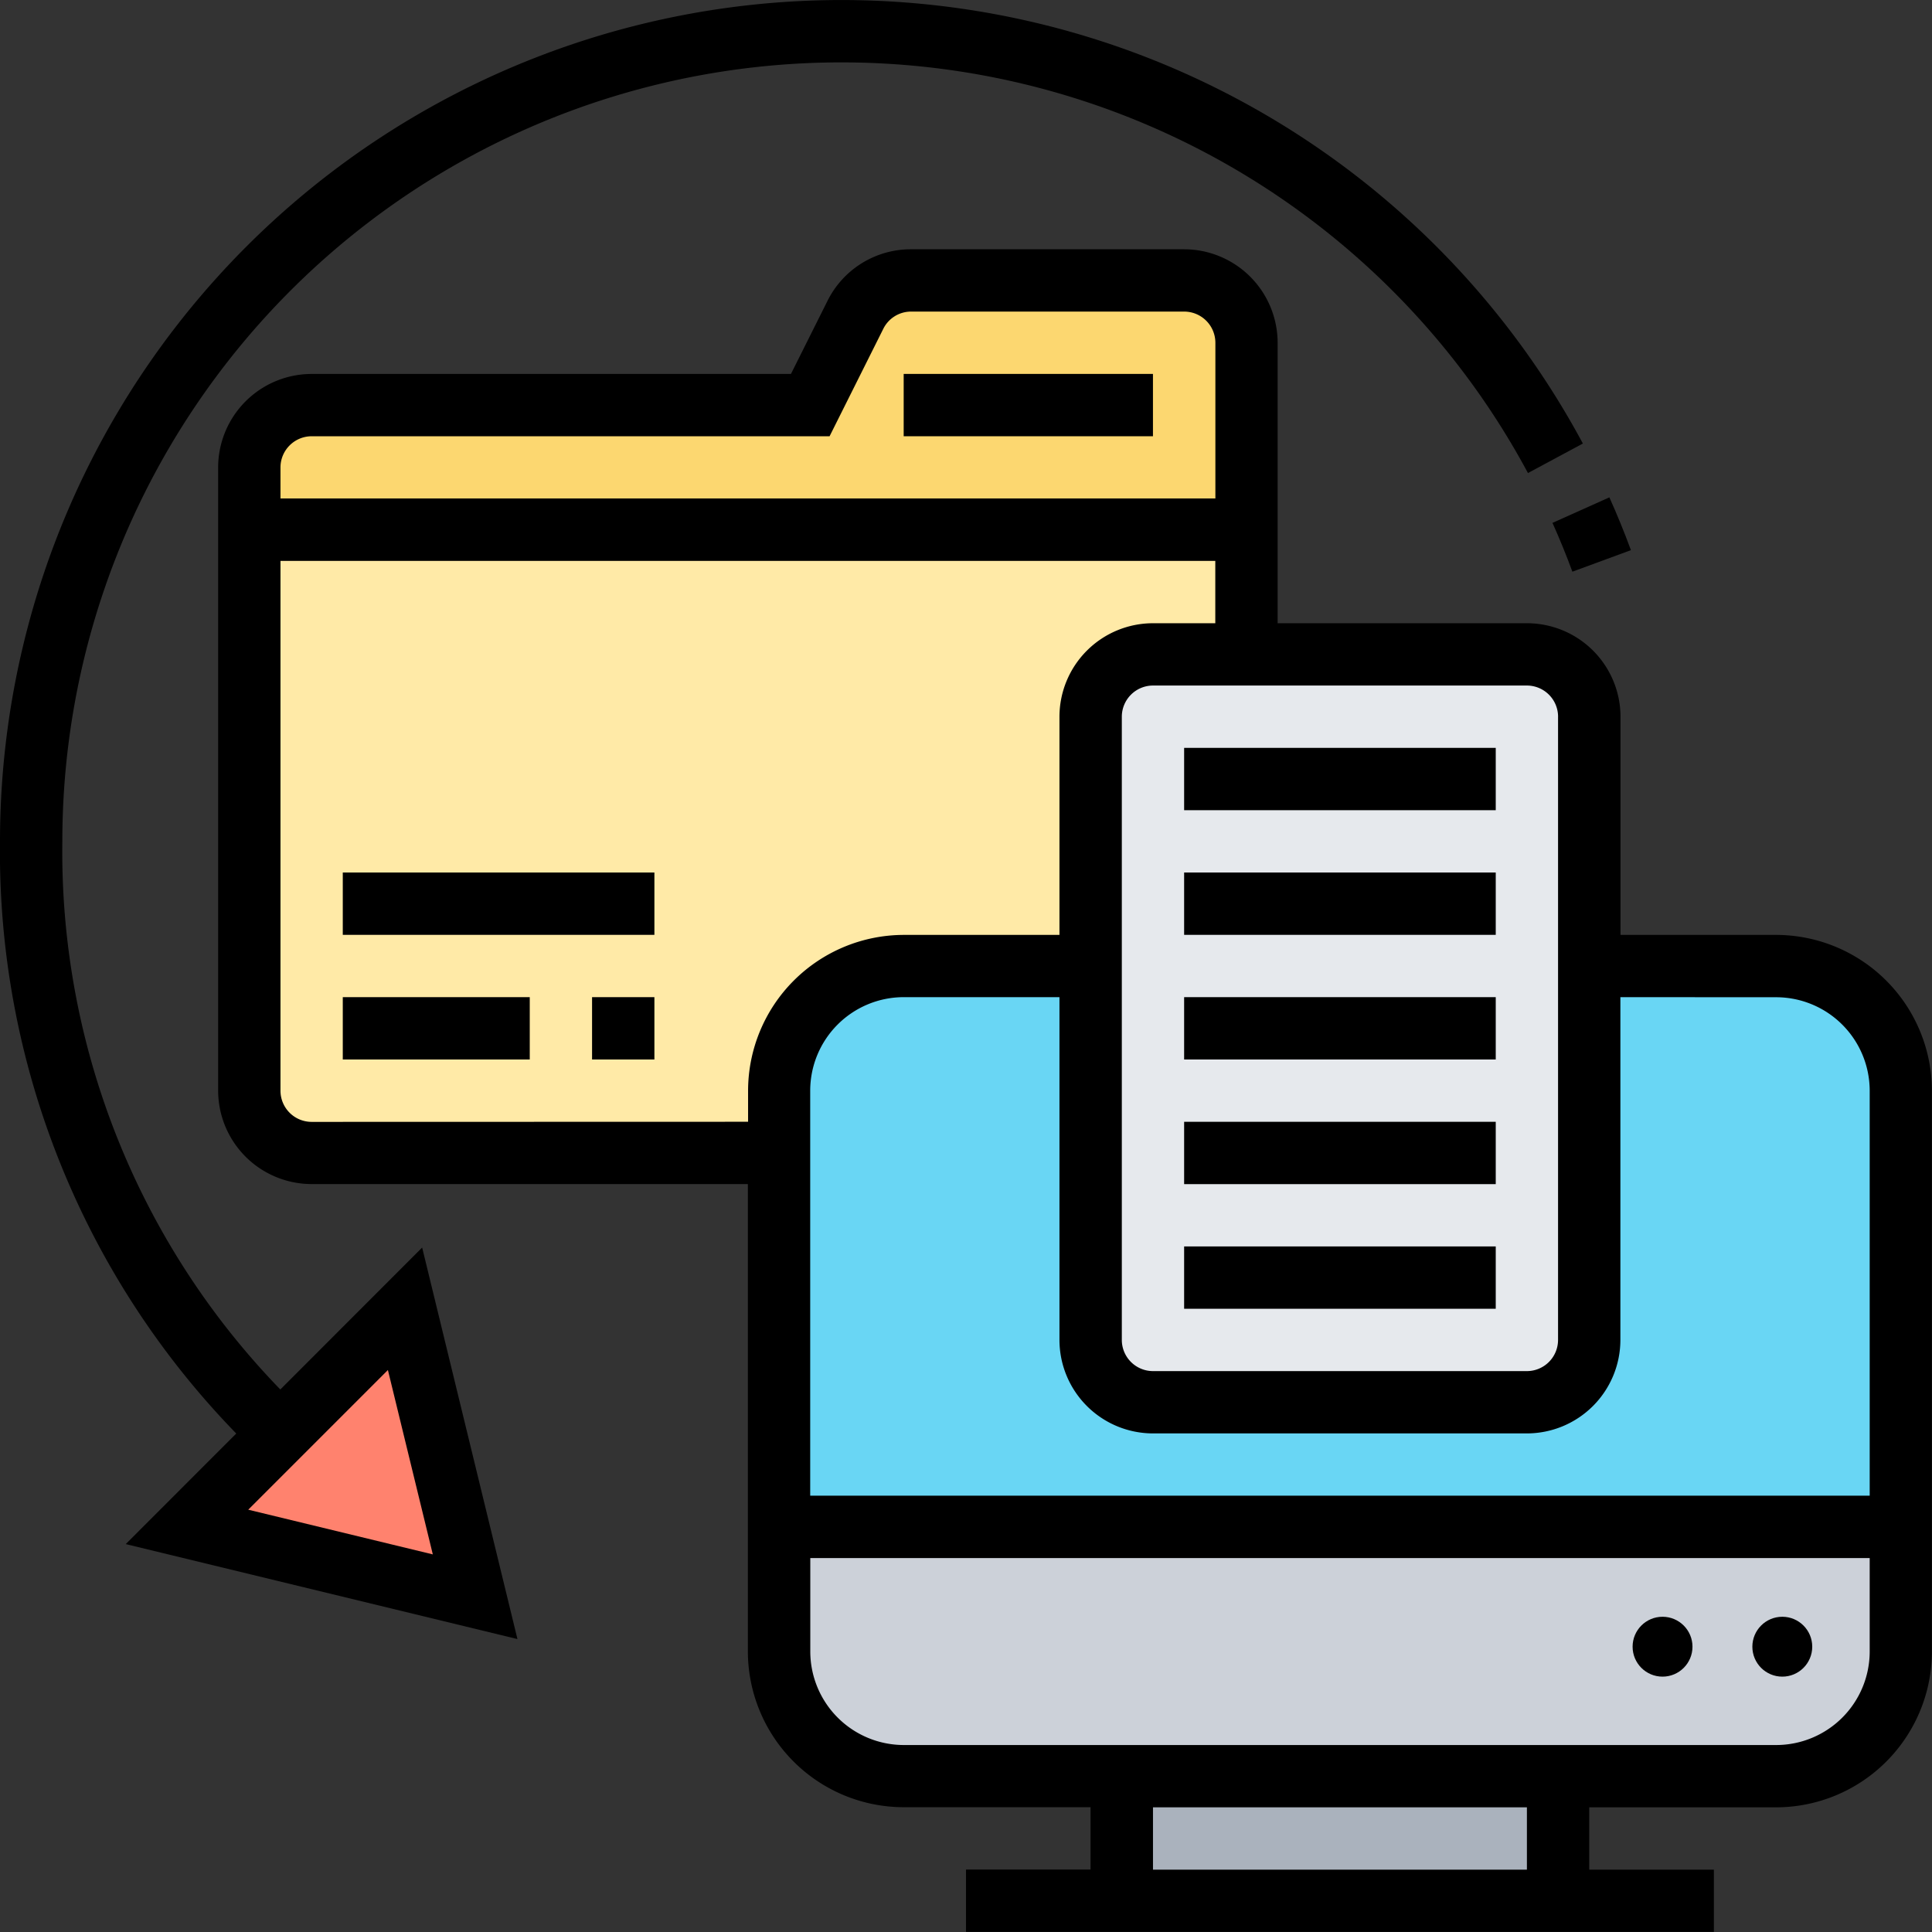 <svg xmlns="http://www.w3.org/2000/svg" width="64.529" height="64.529" viewBox="0 0 64.529 64.529">
  <rect x="0" y="0" width="64.529" height="64.529" fill="#333333" stroke="none"/>
  <g id="copia-de-respaldo_2_" data-name="copia-de-respaldo (2)" transform="translate(-1 -1)">
    <g id="Grupo_596" data-name="Grupo 596" transform="translate(7.245 10.367)">
      <g id="Grupo_589" data-name="Grupo 589" transform="translate(0 34.346)">
        <path id="Trazado_2130" data-name="Trazado 2130" d="M14.286,43l2.331,9.617L7,50.286l3.122-3.122Z" transform="translate(-7 -43)" fill="#ff826e"/>
      </g>
      <g id="Grupo_590" data-name="Grupo 590" transform="translate(2.082 8.326)">
        <path id="Trazado_2131" data-name="Trazado 2131" d="M9,36.734V18H42.305v4.163H39.183A2.088,2.088,0,0,0,37.1,24.245v8.326H30.857a4.162,4.162,0,0,0-4.163,4.163v2.082H11.082A2.088,2.088,0,0,1,9,36.734Z" transform="translate(-9 -18)" fill="#ffeaa7"/>
      </g>
      <g id="Grupo_591" data-name="Grupo 591" transform="translate(2.082)">
        <path id="Trazado_2132" data-name="Trazado 2132" d="M42.305,12.082v6.245H9V16.245a2.088,2.088,0,0,1,2.082-2.082H27.734l1.509-3.008A2.082,2.082,0,0,1,31.106,10h9.117A2.088,2.088,0,0,1,42.305,12.082Z" transform="translate(-9 -10)" fill="#fcd770"/>
      </g>
      <g id="Grupo_592" data-name="Grupo 592" transform="translate(31.224 49.958)">
        <path id="Trazado_2133" data-name="Trazado 2133" d="M37,58H51.571v4.163H37Z" transform="translate(-37 -58)" fill="#aab2bd"/>
      </g>
      <g id="Grupo_593" data-name="Grupo 593" transform="translate(19.775 41.631)">
        <path id="Trazado_2134" data-name="Trazado 2134" d="M63.468,50v4.163a4.162,4.162,0,0,1-4.163,4.163H30.163A4.162,4.162,0,0,1,26,54.163V50Z" transform="translate(-26 -50)" fill="#ccd1d9"/>
      </g>
      <g id="Grupo_594" data-name="Grupo 594" transform="translate(19.775 22.897)">
        <path id="Trazado_2135" data-name="Trazado 2135" d="M30.163,32H59.305a4.163,4.163,0,0,1,4.163,4.163V50.734H26V36.163A4.163,4.163,0,0,1,30.163,32Z" transform="translate(-26 -32)" fill="#69d6f4"/>
      </g>
      <g id="Grupo_595" data-name="Grupo 595" transform="translate(30.183 12.489)">
        <path id="Trazado_2136" data-name="Trazado 2136" d="M36,32.408V24.082A2.088,2.088,0,0,1,38.082,22H50.571a2.088,2.088,0,0,1,2.082,2.082V44.9a2.088,2.088,0,0,1-2.082,2.082H38.082A2.088,2.088,0,0,1,36,44.9Z" transform="translate(-36 -22)" fill="#e6e9ed"/>
      </g>
    </g>
    <g id="Grupo_597" data-name="Grupo 597" transform="translate(1 1)">
      <path id="Trazado_2137" data-name="Trazado 2137" d="M60.039,31.9h-5.2V24.612a3.126,3.126,0,0,0-3.122-3.122H43.387V12.122A3.126,3.126,0,0,0,40.264,9H31.143a3.106,3.106,0,0,0-2.792,1.726l-1.219,2.438H11.122A3.126,3.126,0,0,0,8,16.286V37.1a3.126,3.126,0,0,0,3.122,3.122H25.693V55.835a5.21,5.21,0,0,0,5.2,5.2h6.245v2.082H32.979V65.2H57.958V63.121H53.795V61.039h6.245a5.21,5.21,0,0,0,5.2-5.2V37.1A5.21,5.21,0,0,0,60.039,31.9Zm0,2.082A3.126,3.126,0,0,1,63.162,37.1v13.53H27.775V37.1A3.126,3.126,0,0,1,30.9,33.979h5.2V45.428a3.126,3.126,0,0,0,3.122,3.122H51.713a3.126,3.126,0,0,0,3.122-3.122V33.979Zm-7.286-9.367V45.428a1.042,1.042,0,0,1-1.041,1.041H39.224a1.042,1.042,0,0,1-1.041-1.041V24.612a1.043,1.043,0,0,1,1.041-1.041H51.713A1.043,1.043,0,0,1,52.754,24.612ZM11.122,15.245h17.3l1.794-3.588a1.034,1.034,0,0,1,.93-.576h9.121a1.043,1.043,0,0,1,1.041,1.041v5.2H10.082V16.286A1.043,1.043,0,0,1,11.122,15.245Zm0,22.9A1.042,1.042,0,0,1,10.082,37.1V19.408H41.305v2.082H39.224A3.126,3.126,0,0,0,36.1,24.612V31.9H30.9a5.21,5.21,0,0,0-5.2,5.2v1.041ZM51.713,63.121H39.224V61.039H51.713Zm8.326-4.163H30.9a3.126,3.126,0,0,1-3.122-3.122V52.713H63.162v3.122A3.126,3.126,0,0,1,60.039,58.958Z" transform="translate(-0.714 -0.674)"/>
      <circle id="Elipse_169" data-name="Elipse 169" cx="1" cy="1" r="1" transform="translate(58.529 54)"/>
      <circle id="Elipse_170" data-name="Elipse 170" cx="1" cy="1" r="1" transform="translate(54.529 54)"/>
      <path id="Trazado_2138" data-name="Trazado 2138" d="M39,25H49.408v2.082H39Z" transform="translate(0.55 -0.021)"/>
      <path id="Trazado_2139" data-name="Trazado 2139" d="M39,29H49.408v2.082H39Z" transform="translate(0.55 0.142)"/>
      <path id="Trazado_2140" data-name="Trazado 2140" d="M39,33H49.408v2.082H39Z" transform="translate(0.55 0.305)"/>
      <path id="Trazado_2141" data-name="Trazado 2141" d="M39,37H49.408v2.082H39Z" transform="translate(0.55 0.468)"/>
      <path id="Trazado_2142" data-name="Trazado 2142" d="M39,41H49.408v2.082H39Z" transform="translate(0.55 0.631)"/>
      <path id="Trazado_2143" data-name="Trazado 2143" d="M30,13h8.326v2.082H30Z" transform="translate(0.183 -0.511)"/>
      <path id="Trazado_2144" data-name="Trazado 2144" d="M10.363,47.409A25.8,25.8,0,0,1,3.082,29.1,26.023,26.023,0,0,1,52.034,16.8l1.834-.986A28.105,28.105,0,0,0,1,29.1,27.853,27.853,0,0,0,8.891,48.88L5.2,52.573l13.083,3.172L15.1,42.668ZM9.291,51.424l4.665-4.665,1.5,6.158Z" transform="translate(-1 -1)"/>
      <path id="Trazado_2145" data-name="Trazado 2145" d="M51.487,19.443l1.954-.719q-.331-.9-.72-1.763l-1.9.852q.359.8.665,1.63Z" transform="translate(1.032 -0.349)"/>
      <path id="Trazado_2146" data-name="Trazado 2146" d="M20,33h2.082v2.082H20Z" transform="translate(-0.225 0.305)"/>
      <path id="Trazado_2147" data-name="Trazado 2147" d="M12,33h6.245v2.082H12Z" transform="translate(-0.551 0.305)"/>
      <path id="Trazado_2148" data-name="Trazado 2148" d="M12,29H22.408v2.082H12Z" transform="translate(-0.551 0.142)"/>
    </g>
  </g>
</svg>

